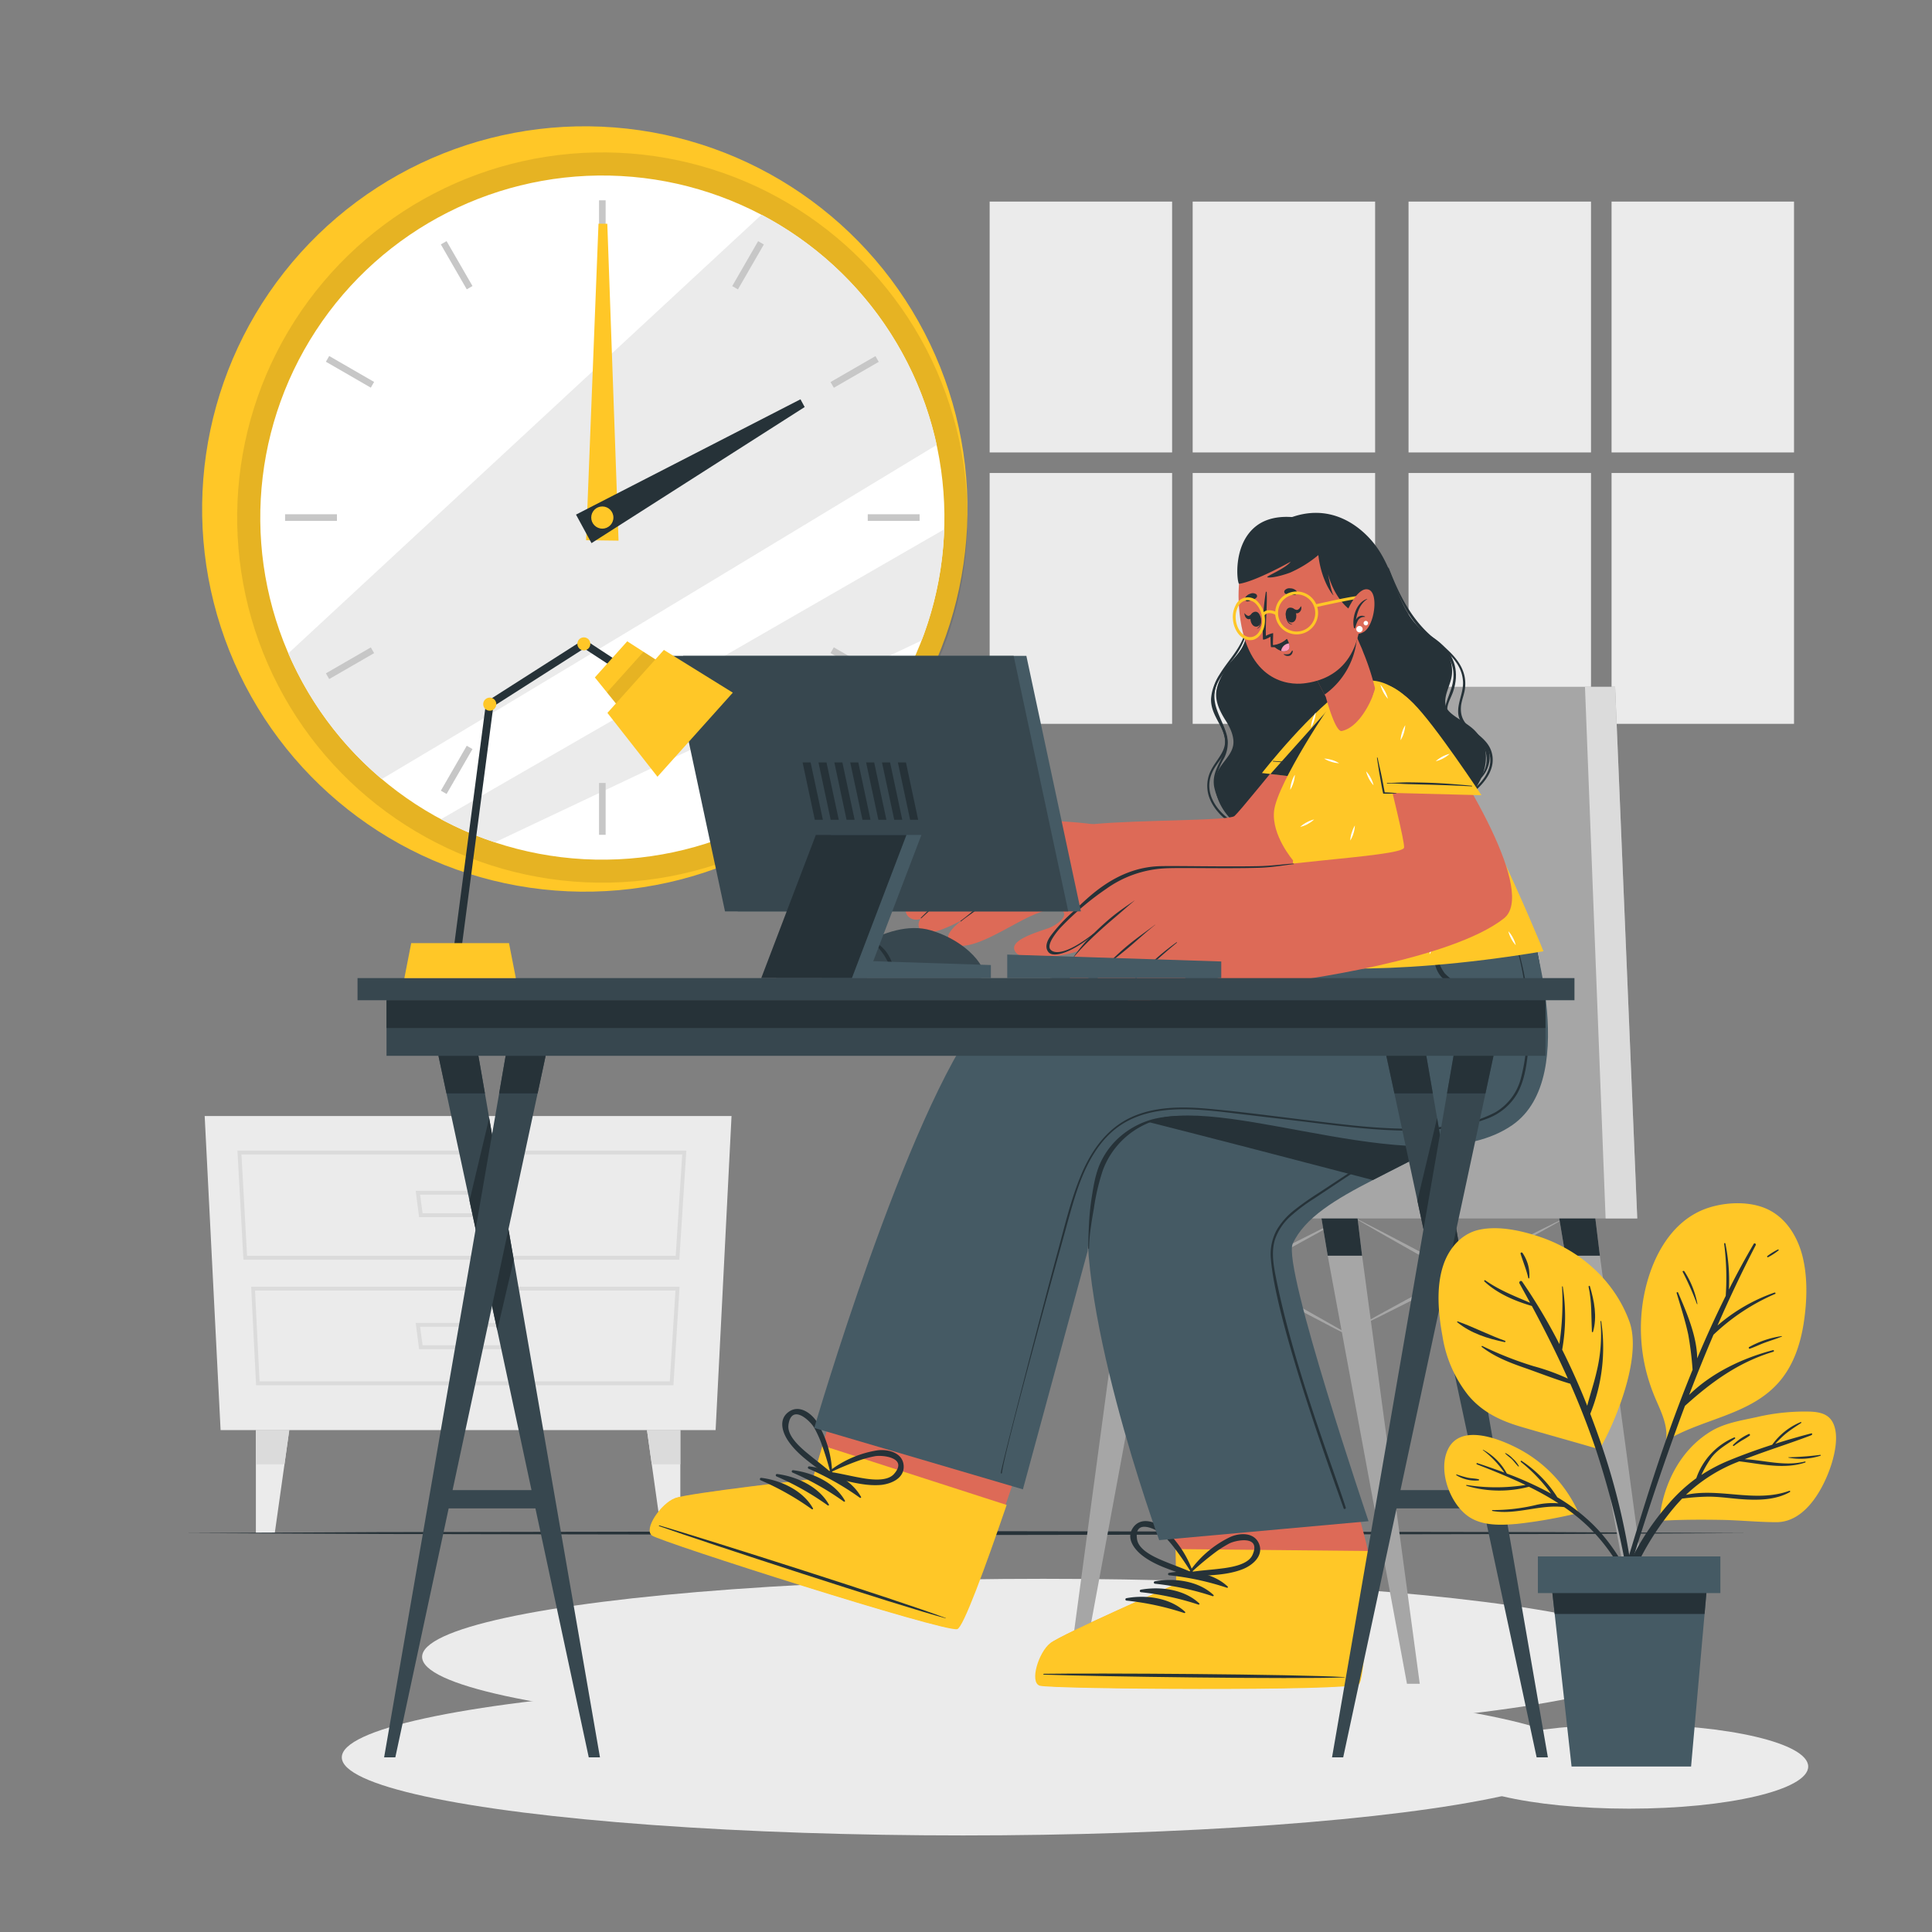 <?xml version="1.0" encoding="UTF-8"?> <svg xmlns="http://www.w3.org/2000/svg" viewBox="0 0 500 500"><rect x="0" y="0" width="500" height="500" fill="#808080" stroke="none"/> <g id="freepik--background-complete--inject-17"> <polygon points="57.09 370.11 185.2 370.11 189.32 288.82 52.97 288.82 57.09 370.11" style="fill:#ebebeb"></polygon> <path d="M175.81,326H63l-1.55-28.22H177.62ZM63.94,325H174.87l1.69-26.22H62.49Z" style="fill:#dbdbdb"></path> <path d="M174.28,358.5h-108L65,333H175.87Zm-107.1-1H173.34L174.81,334H66Z" style="fill:#dbdbdb"></path> <path d="M132.37,315H108.46l-.88-6.81h25.67Zm-23-1H131.5l.62-4.81h-23.4Z" style="fill:#dbdbdb"></path> <path d="M132.37,349.16H108.46l-.88-6.8h25.67Zm-23-1H131.5l.62-4.8h-23.4Z" style="fill:#dbdbdb"></path> <polygon points="74.86 370.11 73.62 378.96 71.11 396.76 66.22 396.76 66.22 370.11 74.86 370.11" style="fill:#ebebeb"></polygon> <polygon points="74.86 370.11 73.62 378.96 66.22 378.96 66.22 370.11 74.86 370.11" style="fill:#dbdbdb"></polygon> <polygon points="167.44 370.11 168.68 378.96 171.18 396.76 176.07 396.76 176.07 370.11 167.44 370.11" style="fill:#ebebeb"></polygon> <polygon points="167.44 370.11 168.68 378.96 176.07 378.96 176.07 370.11 167.44 370.11" style="fill:#dbdbdb"></polygon> <rect x="256.12" y="52.17" width="47.22" height="64.92" style="fill:#ebebeb"></rect> <rect x="308.66" y="52.17" width="47.22" height="64.92" style="fill:#ebebeb"></rect> <rect x="256.12" y="122.41" width="47.22" height="64.92" style="fill:#ebebeb"></rect> <rect x="308.66" y="122.41" width="47.22" height="64.92" style="fill:#ebebeb"></rect> <rect x="364.53" y="52.17" width="47.22" height="64.92" style="fill:#ebebeb"></rect> <rect x="417.07" y="52.17" width="47.22" height="64.92" style="fill:#ebebeb"></rect> <rect x="364.53" y="122.41" width="47.22" height="64.92" style="fill:#ebebeb"></rect> <rect x="417.07" y="122.41" width="47.22" height="64.92" style="fill:#ebebeb"></rect> </g> <g id="freepik--Shadows--inject-17"> <ellipse cx="421.62" cy="457.18" rx="46.34" ry="10.9" style="fill:#ebebeb"></ellipse> <ellipse cx="269.98" cy="428.8" rx="160.74" ry="20.21" style="fill:#ebebeb"></ellipse> <ellipse cx="249.2" cy="454.8" rx="160.74" ry="20.21" style="fill:#ebebeb"></ellipse> </g> <g id="freepik--Floor--inject-17"> <polygon points="47.44 396.76 98.08 396.51 148.72 396.43 250 396.26 351.28 396.43 401.92 396.51 452.56 396.76 401.92 397 351.28 397.09 250 397.26 148.72 397.09 98.08 397 47.44 396.76" style="fill:#263238"></polygon> </g> <g id="freepik--Clock--inject-17"> <circle cx="151.35" cy="131.74" r="99.04" transform="translate(-0.7 262.66) rotate(-81.77)" style="fill:#FFC727"></circle> <circle cx="155.88" cy="133.94" r="94.5" transform="translate(15.11 283.68) rotate(-87.44)" style="opacity:0.1"></circle> <circle cx="155.88" cy="133.94" r="88.53" transform="translate(13.66 282.31) rotate(-86.88)" style="fill:#fff"></circle> <path d="M242.41,115.15c-40.32,24.43-106.58,64.5-143.61,86.47a88.6,88.6,0,0,1-24.19-32.53L197.09,55.57A88.63,88.63,0,0,1,242.41,115.15Z" style="fill:#ebebeb"></path> <path d="M244.35,137a87.76,87.76,0,0,1-5.85,28.77L128.08,218a87.12,87.12,0,0,1-13.94-6C147.49,192.75,208.44,157.68,244.35,137Z" style="fill:#ebebeb"></path> <rect x="155.03" y="51.84" width="1.71" height="13.42" style="fill:#c7c7c7"></rect> <rect x="117.33" y="61.94" width="1.71" height="13.42" transform="translate(-18.49 68.28) rotate(-30)" style="fill:#c7c7c7"></rect> <rect x="89.73" y="89.53" width="1.71" height="13.42" transform="translate(-38.06 126.56) rotate(-60)" style="fill:#c7c7c7"></rect> <rect x="73.78" y="133.09" width="13.42" height="1.71" style="fill:#c7c7c7"></rect> <rect x="83.88" y="170.78" width="13.42" height="1.71" transform="translate(-73.69 68.3) rotate(-30)" style="fill:#c7c7c7"></rect> <rect x="111.48" y="198.38" width="13.42" height="1.71" transform="translate(-113.45 202.1) rotate(-60.03)" style="fill:#c7c7c7"></rect> <rect x="155.03" y="202.63" width="1.71" height="13.42" style="fill:#c7c7c7"></rect> <rect x="192.72" y="192.53" width="1.71" height="13.42" transform="translate(-73.68 123.48) rotate(-30)" style="fill:#c7c7c7"></rect> <rect x="220.32" y="164.93" width="1.71" height="13.42" transform="translate(-38.06 277.35) rotate(-60)" style="fill:#c7c7c7"></rect> <rect x="224.57" y="133.09" width="13.42" height="1.71" style="fill:#c7c7c7"></rect> <rect x="214.47" y="95.39" width="13.42" height="1.71" transform="translate(-18.49 123.5) rotate(-30)" style="fill:#c7c7c7"></rect> <rect x="186.87" y="67.79" width="13.42" height="1.71" transform="translate(37.42 202.06) rotate(-60.03)" style="fill:#c7c7c7"></rect> <polygon points="157.17 57.91 160.08 139.92 151.68 139.81 154.89 57.89 157.17 57.91" style="fill:#FFC727"></polygon> <polygon points="208.25 105.34 153.08 140.56 149.07 133.18 207.16 103.34 208.25 105.34" style="fill:#263238"></polygon> <circle cx="155.88" cy="133.94" r="2.87" style="fill:#FFC727"></circle> </g> <g id="freepik--Chair--inject-17"> <path d="M349.71,314.72c5.15,2.57,10.24,5.24,15.32,7.92s10.13,5.43,15.2,8.15,10.08,5.53,15.09,8.35l7.5,4.25c2.48,1.45,5,2.87,7.45,4.35-2.58-1.28-5.12-2.61-7.69-3.92l-7.63-4c-5.09-2.68-10.13-5.44-15.2-8.15s-10.07-5.54-15.08-8.36S354.66,317.65,349.71,314.72Z" style="fill:#a6a6a6"></path> <path d="M406,314.72c-4.59,2.64-9.24,5.19-13.89,7.73s-9.34,5-14,7.49-9.39,4.89-14.12,7.29l-7.1,3.57c-2.38,1.15-4.75,2.34-7.15,3.47,2.29-1.33,4.62-2.6,6.92-3.91l7-3.82c4.66-2.53,9.35-5,14-7.49s9.4-4.89,14.12-7.28S401.21,317,406,314.72Z" style="fill:#a6a6a6"></path> <path d="M292.55,314.72c5.15,2.57,10.24,5.24,15.32,7.92s10.13,5.43,15.2,8.15,10.08,5.53,15.08,8.35l7.51,4.25c2.48,1.45,5,2.87,7.45,4.35-2.58-1.28-5.12-2.61-7.69-3.92l-7.63-4c-5.09-2.68-10.13-5.44-15.2-8.15s-10.08-5.54-15.08-8.36S297.5,317.65,292.55,314.72Z" style="fill:#a6a6a6"></path> <path d="M348.83,314.72c-4.59,2.64-9.24,5.19-13.89,7.73s-9.35,5-14,7.49-9.39,4.89-14.12,7.29l-7.1,3.57c-2.38,1.15-4.75,2.34-7.15,3.47,2.29-1.33,4.62-2.6,6.92-3.91l7-3.82c4.66-2.53,9.35-5,14-7.49s9.4-4.89,14.12-7.28S344.05,317,348.83,314.72Z" style="fill:#a6a6a6"></path> <polygon points="303 306.81 299.97 324.97 279.46 435.76 276.15 435.76 291.07 324.97 293.27 306.81 303 306.81" style="fill:#a6a6a6"></polygon> <polygon points="293.27 306.81 303 306.81 299.97 324.97 291.07 324.97 293.27 306.81" style="fill:#263238"></polygon> <polygon points="367.43 435.76 364.12 435.76 343.61 324.97 340.58 306.81 350.31 306.81 352.51 324.97 367.43 435.76" style="fill:#a6a6a6"></polygon> <polygon points="350.31 306.81 352.51 324.97 343.61 324.97 340.58 306.81 350.31 306.81" style="fill:#263238"></polygon> <polygon points="428.97 435.76 425.66 435.76 405.14 324.97 402.11 306.81 411.84 306.81 414.05 324.97 428.97 435.76" style="fill:#a6a6a6"></polygon> <polygon points="414.05 324.97 405.14 324.97 402.11 306.81 411.84 306.81 414.05 324.97" style="fill:#263238"></polygon> <polygon points="423.72 315.34 273.39 315.34 273.39 299.5 329.66 299.5 348.58 177.75 417.99 177.75 423.72 315.34" style="fill:#a6a6a6"></polygon> <polygon points="423.72 315.34 415.53 315.34 410.19 177.75 417.99 177.75 423.72 315.34" style="fill:#dbdbdb"></polygon> </g> <g id="freepik--Character--inject-17"> <path d="M319.29,212.72c7.28,6.69,18.41,8,27.85,7.21,9.63-.82,20.22-3.34,28.17-9.07a23.48,23.48,0,0,0,8.18-9.86c1.77-4.3,1.43-8.48-1.68-11.79-2.5-2.67-7.3-4.12-7.72-6.85s1.46-5.22,1.68-7.93c.36-4.64-2.55-7.63-6.1-10.07-8.41-5.79-7.79-15.2-13.62-23.1-3.31-4.49-11.95-12.4-24.34-6.32-4.72,2.31-7.42,7.37-8.72,12.38-1.53,5.89,1.26,12.91-.83,18.67-1.79,4.91-5.31,6.18-7,11.3-.71,2.22-.84,4.7,2.08,9.24,1.06,1.64,2.31,4.2,1.9,6.4-.57,3.06-3.78,4.91-4.44,8.11C313.83,205.44,316.08,209.77,319.29,212.72Z" style="fill:#263238"></path> <path d="M380.76,202.59c4.36-1.42,5.33-7.93,2-10.67-2.1-1.74-4.93-2.26-7-4-3.46-2.85-1.27-6.23-.17-9.71,2.39-7.55-3.06-11.57-8.72-15.14-4.3-2.72-5.64-6.37-6.63-11.19,0-.07.1-.1.12,0,.9,3.52,1.93,6.95,4.83,9.37,2.36,2,5.27,3.11,7.58,5.17,3.87,3.45,4.92,7.68,3.31,12.54-.46,1.4-1.49,3.06-1.54,4.52-.11,3.43,2.64,4.77,5.25,6,2,1,4.23,2.08,5.25,4.2,1.55,3.21-.74,8.25-4.14,9.14C380.69,202.9,380.59,202.65,380.76,202.59Z" style="fill:#263238"></path> <path d="M378.86,206.37c2.48-2.1,5.22-4.07,6.38-7.25,1.71-4.7-1.77-7.5-5-10.14-1.4-1.13-2.6-2.29-2.83-4.16-.33-2.79,1.31-5.44,1.22-8.25-.23-6.7-7.28-9.68-11.27-14s-6-10-8.14-15.53c0-.12.14-.19.18-.07,2.72,7,5.91,13.54,11.88,18.36,4.17,3.36,8.62,7,7.85,12.93-.19,1.45-.81,2.85-1,4.29-.31,2.88.71,4.55,2.82,6.25s4.35,3.26,5.09,5.9c1.45,5.13-3.18,9.41-6.91,12.05A.24.24,0,0,1,378.86,206.37Z" style="fill:#263238"></path> <path d="M313.29,199.58c1.69-3.53,5-5.68,3.29-10.06-1.15-3-3.24-5.24-3.16-8.65a12.09,12.09,0,0,1,3.21-7.37c2.23-2.72,4.8-5,6.21-8.33,1.53-3.6,1.84-7.57,2.19-11.41,0-.08.13-.07.13,0-.18,5.17-.56,10.51-3.7,14.88-1.64,2.27-3.78,4.15-5.39,6.44-2.9,4.13-2.22,8,0,12.2,1,1.93,2,3.87,1.41,6.1s-2.32,3.84-3.4,5.8c-4.58,8.34,5.92,16.2,13.52,16.32.34,0,.39.53,0,.53-5.66.08-12.35-4-14.49-9.26A8.85,8.85,0,0,1,313.29,199.58Z" style="fill:#263238"></path> <path d="M314.2,203.49c-.5-3.32,1.23-5.49,2.37-8.34,1.79-4.49-1.46-8.07-2.5-12.32a10.78,10.78,0,0,1,1.51-8.2c2-3.36,4.78-6,6.23-9.71a21.82,21.82,0,0,0,.9-12.48c0-.08.1-.08.12,0A20.68,20.68,0,0,1,320.22,169c-2,3.09-5,5.84-5.77,9.66-.82,4,1.68,7.2,2.84,10.9a8.57,8.57,0,0,1-.5,6.65,17.44,17.44,0,0,0-2,4.88,10.42,10.42,0,0,0,1.9,7c4.15,6.43,12.14,9.55,19.23,9.5.25,0,.3.4,0,.4a24.35,24.35,0,0,1-17.43-6.83A14,14,0,0,1,314.2,203.49Z" style="fill:#263238"></path> <path d="M269.3,436.14c2.67.92,79.21,1.46,82.14-.36,1.11-.68,3.25-31.3,2.62-34.29-2.12-10.15-12.25-40.91-12.25-40.91l-51.2-.51L304.27,401l.17,9S275,422.86,272,425.21,266.63,435.23,269.3,436.14Z" style="fill:#dd6a57"></path> <path d="M269.06,436.25c2.69.92,79.65,1.47,82.6-.36,1.37-.85,2.17-17.21,2.64-34.49l-50.06-.5.16,9s-29.56,13-32.58,15.33S266.38,435.33,269.06,436.25Z" style="fill:#FFC727"></path> <path d="M270.19,433.18c12.9-.22,65,.09,77.75.85.1,0,.1.07,0,.08-12.79.5-64.85-.23-77.75-.72C269.92,433.38,269.92,433.18,270.19,433.18Z" style="fill:#263238"></path> <path d="M302.6,407.05c5.09-.91,11.29-.09,15.14,3.56.15.14-.05.35-.21.3a70.94,70.94,0,0,0-14.91-3.22A.32.32,0,0,1,302.6,407.05Z" style="fill:#263238"></path> <path d="M298.92,409.23c5.08-.91,11.29-.09,15.14,3.56.15.14-.05.35-.22.3a71.34,71.34,0,0,0-14.9-3.22A.32.32,0,0,1,298.92,409.23Z" style="fill:#263238"></path> <path d="M295.24,411.41c5.08-.91,11.29-.08,15.14,3.56.15.14-.05.35-.22.3a71.32,71.32,0,0,0-14.9-3.21A.33.33,0,0,1,295.24,411.41Z" style="fill:#263238"></path> <path d="M291.56,413.6c5.08-.92,11.29-.09,15.14,3.55.15.15-.05.36-.22.3a71.32,71.32,0,0,0-14.9-3.21A.32.32,0,0,1,291.56,413.6Z" style="fill:#263238"></path> <path d="M295.53,402.49c3.57,2.82,8.24,4,12.42,5.57.43.17.78-.24.8-.63a.13.13,0,0,0,.12-.18,27,27,0,0,0-7.73-11.68c-2.11-1.8-5.82-3.06-7.83-.33S293.45,400.84,295.53,402.49Zm-1.26-4.1c-.86-5.57,5.1-2.61,6.6-1.22a27.45,27.45,0,0,1,2.67,2.93,79,79,0,0,1,4.67,6.72c-2-.9-4.07-1.62-6.11-2.45C299.67,403.38,294.74,401.47,294.27,398.39Z" style="fill:#263238"></path> <path d="M325.88,399.64c-1.21-3.18-5.12-3-7.63-1.8A27.1,27.1,0,0,0,307.66,407a.14.14,0,0,0,.06.21.64.64,0,0,0,.61.82c4.45-.4,9.26-.28,13.46-2C324.24,405,327,402.64,325.88,399.64ZM315,406.06c-2.18.25-4.37.39-6.54.72a80.74,80.74,0,0,1,6.3-5.22,30,30,0,0,1,3.36-2.1c1.82-.93,8.36-2.19,6,3C322.82,405.25,317.56,405.76,315,406.06Z" style="fill:#263238"></path> <path d="M388.89,284.4c-9.39,9.33-22.47,15.22-33.6,21-9.56,4.92-17.67,9.72-20.74,16.48-2.69,6,19.63,71.81,19.63,71.81L300,398.59s-23.57-64.4-17.67-92.12c1-4.55,5.51-10.44,12-16.87,23.19-22.9,71.27-52.66,71.27-52.66h29.53S407.38,266,388.89,284.4Z" style="fill:#455a64"></path> <path d="M391.8,243.37c-.12-1.34-.26-2.68-.39-4,0-.13-.22-.13-.2,0,1.22,10.76,2.23,22.56-2.84,32.55C383.49,281.52,373.71,287.3,365,293L349.2,303.5l-7.92,5.22a74.83,74.83,0,0,0-6.29,4.43,18.53,18.53,0,0,0-4.59,5.19,13.06,13.06,0,0,0-1.5,7.41c1.29,17.3,18.42,63.12,18.82,64.6a.3.3,0,0,0,.57-.17c-3.72-11.54-13.75-37.22-18.24-60.38-.57-3-1-6.11-.07-9.06a14.27,14.27,0,0,1,4.12-6.07,44.26,44.26,0,0,1,5.87-4.4l8-5.32,15.69-10.37c8.57-5.67,18.23-11.17,23.8-20.13C393.31,265.13,392.75,253.87,391.8,243.37Z" style="fill:#263238"></path> <path d="M388.89,284.4c-9.39,9.33-22.47,15.22-33.6,21-19.67-5.16-44.51-11.61-61-15.76,23.19-22.9,71.27-52.66,71.27-52.66h29.53S407.38,266,388.89,284.4Z" style="fill:#263238"></path> <path d="M169,397.37c2.28,1.66,75.19,24.95,78.53,24.08,1.27-.32,5.28-10.74,9.77-23.47,1-2.75,2-5.59,2.94-8.49,6.41-18.78,12.77-38.86,12.77-38.86l-48.73-15.72L212.84,374.2l-2.51,8.63s-31.91,3.57-35.47,4.92S166.72,395.7,169,397.37Z" style="fill:#dd6a57"></path> <path d="M168.74,397.4c2.29,1.68,75.61,25.09,79,24.22,1.55-.4,7.18-15.79,12.78-32.14l-47.66-15.37-2.53,8.67s-32.08,3.59-35.66,4.94S166.45,395.73,168.74,397.4Z" style="fill:#FFC727"></path> <path d="M170.73,394.8c12.38,3.63,62,19.41,74,23.94.1,0,.08.1,0,.07-12.36-3.32-61.85-19.51-74-23.8C170.4,394.91,170.46,394.73,170.73,394.8Z" style="fill:#263238"></path> <path d="M209.44,379.5c5.13.64,10.81,3.27,13.4,7.9.1.18-.15.32-.3.22a71.69,71.69,0,0,0-13.27-7.51A.32.32,0,0,1,209.44,379.5Z" style="fill:#263238"></path> <path d="M205.28,380.49c5.12.64,10.8,3.27,13.4,7.9.1.17-.16.31-.3.22a71.45,71.45,0,0,0-13.28-7.51A.32.32,0,0,1,205.28,380.49Z" style="fill:#263238"></path> <path d="M201.12,381.47c5.12.65,10.8,3.28,13.39,7.9.11.18-.15.32-.29.22a72,72,0,0,0-13.28-7.5A.33.33,0,0,1,201.12,381.47Z" style="fill:#263238"></path> <path d="M197,382.46c5.13.64,10.81,3.28,13.4,7.9.1.18-.15.32-.3.22a71.32,71.32,0,0,0-13.27-7.5A.33.33,0,0,1,197,382.46Z" style="fill:#263238"></path> <path d="M204.05,373c2.57,3.75,6.68,6.26,10.2,9a.62.62,0,0,0,.95-.36.14.14,0,0,0,.17-.14,27.12,27.12,0,0,0-3.91-13.45c-1.48-2.34-4.64-4.65-7.38-2.64S202.55,370.85,204.05,373Zm0-4.29c.84-5.58,5.65-1,6.67.8a27.91,27.91,0,0,1,1.68,3.59,81.31,81.31,0,0,1,2.46,7.81c-1.65-1.46-3.41-2.77-5.11-4.16C207.74,375.12,203.6,371.83,204.06,368.75Z" style="fill:#263238"></path> <path d="M233.87,379.34c-.21-3.39-4-4.34-6.75-4A27.14,27.14,0,0,0,214.28,381a.14.14,0,0,0,0,.22.63.63,0,0,0,.33,1c4.37.94,8.93,2.49,13.46,2.07C230.71,384,234.06,382.55,233.87,379.34Zm-12.34,2.89c-2.16-.42-4.29-.93-6.46-1.26a78.09,78.09,0,0,1,7.57-3.11,28.42,28.42,0,0,1,3.83-1c2-.35,8.63.4,4.88,4.62C229.28,383.79,224.1,382.72,221.53,382.23Z" style="fill:#263238"></path> <path d="M210.73,369.55l54,15.89,16.74-61.63c1.46-20.37,5.13-30.25,17.11-34,20.4-6.32,70.24,17,92.81,1.36,18.33-12.72,3.71-54.28,3.71-54.28h-53s-6.4,7.79-7.58,12.37c0,0-65.63-5.06-80.32,13.56C234.57,287.82,210.73,369.55,210.73,369.55Z" style="fill:#455a64"></path> <path d="M307.78,288.92a29,29,0,0,0-9.42.73,21.53,21.53,0,0,0-8,4.1,20.13,20.13,0,0,0-5.4,6.82c-1.5,3.09-2,6.59-2.53,10-.29,2-.48,4-.59,6s-.19,4.78-.19,6.49c0,.15.2.16.2,0a40.11,40.11,0,0,1,.45-5.37c.22-1.69.52-3.37.81-5.05a56.43,56.43,0,0,1,2.33-9.85,21.28,21.28,0,0,1,11.89-12.22,22,22,0,0,1,5.12-1.38,35.4,35.4,0,0,1,5.35-.17S307.82,288.92,307.78,288.92Z" style="fill:#263238"></path> <path d="M383.75,257a23.33,23.33,0,0,1-5.31-1.9,15.11,15.11,0,0,1-4.51-3.17,10,10,0,0,1-1.91-4.37c-.21-.86-.33-1.74-.47-2.61s-.39-1.91-.46-2.87c0-.12-.21-.11-.2,0,.45,3.62-.57,7.66,2.13,10.74a13.17,13.17,0,0,0,4.9,3.15,17.07,17.07,0,0,0,5.78,1.4A.19.19,0,0,0,383.75,257Z" style="fill:#263238"></path> <path d="M393.67,248.65q-.72-2.93-1.68-5.78c0-.12-.24-.07-.19.06a69.27,69.27,0,0,1,3.36,24.59,47.78,47.78,0,0,1-1.59,11.67,14.36,14.36,0,0,1-6.57,8.67,31.69,31.69,0,0,1-10.72,3.35,74.88,74.88,0,0,1-12.69.89c-8.65-.08-17.24-1.25-25.81-2.26-8.31-1-16.62-2.13-24.95-2.88-6.82-.61-14.09-.68-20.4,2.34-6,2.89-9.92,8.4-12.48,14.39-2.88,6.77-4.51,14.07-6.46,21.14-2.32,8.43-14.3,54.4-14.48,56.37,0,.19.27.18.29,0,.42-4.32,10.79-42.34,13.12-50.83l3.51-12.72c.93-3.39,1.85-6.79,3-10.11,2.22-6.33,5.48-12.68,11.25-16.46,6.15-4,13.81-4.33,20.92-3.81,4,.28,8,.82,12,1.29l13.13,1.56c8.38,1,16.77,2.17,25.21,2.43a80.86,80.86,0,0,0,12.64-.51,41.69,41.69,0,0,0,11.07-2.64,15,15,0,0,0,7.5-6.36c1.76-3.15,2.36-6.8,2.75-10.33A69.56,69.56,0,0,0,393.67,248.65Z" style="fill:#263238"></path> <path d="M354.78,187.62c-7,23-12.86,40.85-19.64,45-5.47,3.37-39.47,9.65-46.08,10-2.61.14-4.78.22-6.32.28-3.8.13-9.31-25.14-6.53-28.12.64-.68,3.16-1.15,6.69-1.49,11.87-1.15,35.16-.83,36.59-2.11s9.26-11.06,19.82-23.83c7.28-8.82,13.11-11.31,15.39-8.73C356,180.11,356.13,183.18,354.78,187.62Z" style="fill:#dd6a57"></path> <path d="M289.05,242.66a99.63,99.63,0,0,1-12.33,4.15c-3.34.73-13,2.59-14.2-1-.8-2.45,4.76-4.22,8.67-5.55,2.05-.7,4.66-2.64,4.15-4-.88-2.32-6.18-.39-9.71,1.36-6.8,3.38-16,9.66-19.78,6.07-1.43-1.36.48-3.53,3.2-5.61-4.35,2.34-8.94,4.2-10.59,2.75-.94-.82-.92-1.86-.29-3a3,3,0,0,1-3.19-.72c-1.26-1.51-.46-3.56,1.16-5.61a1.63,1.63,0,0,1-1.18-.89c-2.58-4.57,12.62-16.2,17.68-17.05,14.86-2.52,30.34-.23,30.34-.23C288.42,218.31,289.07,242.65,289.05,242.66Z" style="fill:#dd6a57"></path> <path d="M268.43,227.61a23.83,23.83,0,0,0-10,3.11c-3.57,2.12-6.49,5.15-9.82,7.59-.09.07,0,.21.1.14,1.58-1.27,3.29-2.39,4.91-3.6s3.15-2.43,4.82-3.49a23.55,23.55,0,0,1,10-3.69S268.47,227.6,268.43,227.61Z" style="fill:#263238"></path> <path d="M266.11,221.22a59.08,59.08,0,0,0-11.61,3.19c-4,1.73-7.31,4.78-10.52,7.7q-2.88,2.64-5.66,5.4c-.08.08,0,.21.11.14q4.89-4.54,10-8.78A31.27,31.27,0,0,1,259.26,223c2.26-.69,4.56-1.21,6.86-1.73A0,0,0,1,0,266.11,221.22Z" style="fill:#263238"></path> <path d="M262.36,215.52c-3.78.52-7.09,1-10.53,2.75-4.55,2.36-9.07,6.55-10.66,8-1.75,1.64-3.45,3.34-5.12,5.06-.07.07,0,.19.12.12A125.42,125.42,0,0,1,248.31,221a25,25,0,0,1,6.65-3.72,44.66,44.66,0,0,1,7.41-1.68S262.38,215.52,262.36,215.52Z" style="fill:#263238"></path> <path d="M356.9,183.78c-.88,6.53-5.85,19.07-5.85,19.07l-24.46-2.79s13.14-16.82,23.05-23C353.62,174.59,357.8,177.18,356.9,183.78Z" style="fill:#FFC727"></path> <path d="M351.26,199.52c-3.61-.65-7.21-1.25-10.85-1.69-1.82-.22-3.63-.41-5.45-.58s-3.66-.14-5.47-.33c-.1,0-.11.15,0,.16,1.81.09,3.64.44,5.45.63s3.63.4,5.45.61c3.62.43,7.25.85,10.87,1.36C351.35,199.69,351.35,199.54,351.26,199.52Z" style="fill:#263238"></path> <path d="M347.88,185.11a8.54,8.54,0,0,1,3.61-1.92,7.78,7.78,0,0,1-1.69,1.18A8,8,0,0,1,347.88,185.11Zm-3.16,11.57a8.08,8.08,0,0,0-2-.36,7.52,7.52,0,0,0,1.88.84,7.65,7.65,0,0,0,2,.36A7.52,7.52,0,0,0,344.72,196.68Zm-5.06-10.4a7.58,7.58,0,0,0-.36,2,7.49,7.49,0,0,0,.83-1.88,7.58,7.58,0,0,0,.36-2A8.11,8.11,0,0,0,339.66,186.28Z" style="fill:#fff"></path> <path d="M356.9,183.78c0,.36-.1.75-.18,1.13s-.12.61-.2.94a113.21,113.21,0,0,1-5.47,17l-1-.11-.95-.11-7.69-.88-1.14-.12-7.67-.87-1-.12-2.82-.32,20.82-23.26C354,175.34,357.78,177.18,356.9,183.78Z" style="fill:#263238"></path> <path d="M333.3,249.78s23.24,3.59,66.15-3.6c0,0-21.2-52.58-36-66-6.72-6.12-12.69-4.63-17.48,0-1.19,1.16-15.45,22.56-16.24,29.69-.69,6.3,4.9,12.78,4.9,12.78Z" style="fill:#FFC727"></path> <path d="M375.92,224.86a7.78,7.78,0,0,1-1.18-1.69,7.29,7.29,0,0,1-.74-1.92,7.78,7.78,0,0,1,1.18,1.69A8,8,0,0,1,375.92,224.86Zm-21.18-23.55a7.5,7.5,0,0,0-1.19-1.69,8,8,0,0,0,.74,1.92,7.78,7.78,0,0,0,1.18,1.69A7.4,7.4,0,0,0,354.74,201.31Zm36.8,41.37a8,8,0,0,0-1.18-1.68,8,8,0,0,0,.74,1.92,7.78,7.78,0,0,0,1.18,1.69A7.87,7.87,0,0,0,391.54,242.68ZM349,230.55a7.78,7.78,0,0,0-1.18-1.69,8,8,0,0,0,.74,1.92,7.78,7.78,0,0,0,1.18,1.69A7.8,7.8,0,0,0,349,230.55Zm9.46-51.63a7.15,7.15,0,0,0-1.18-1.69,8.54,8.54,0,0,0,1.92,3.61A7.08,7.08,0,0,0,358.45,178.92ZM361,222.38a8,8,0,0,0,1.69-1.18,7.87,7.87,0,0,0-1.93.74,8,8,0,0,0-1.69,1.18A7.87,7.87,0,0,0,361,222.38Zm-22.58-9.12a8,8,0,0,0,1.68-1.18,7.21,7.21,0,0,0-1.92.74,7.78,7.78,0,0,0-1.69,1.18A7.87,7.87,0,0,0,338.45,213.26Zm11.35-28.89a7.78,7.78,0,0,0,1.69-1.18,8.54,8.54,0,0,0-3.61,1.92A8,8,0,0,0,349.8,184.37Zm3.81,60.79A7.78,7.78,0,0,0,355.3,244a8.54,8.54,0,0,0-3.61,1.92A8,8,0,0,0,353.61,245.16Zm19.88-48.89a8,8,0,0,0,1.68-1.18,8.54,8.54,0,0,0-3.61,1.92A7.87,7.87,0,0,0,373.49,196.27Zm7.11,40.9a7.78,7.78,0,0,0,1.69-1.18,7.08,7.08,0,0,0-1.92.74,7.78,7.78,0,0,0-1.69,1.18A8,8,0,0,0,380.6,237.17Zm-14.9-4.34a7.65,7.65,0,0,0-2-.36,7.52,7.52,0,0,0,1.88.84,8.08,8.08,0,0,0,2,.36A7.52,7.52,0,0,0,365.7,232.83Zm-28.12-7.1a7.65,7.65,0,0,0-2-.36,7.52,7.52,0,0,0,1.88.84,8.08,8.08,0,0,0,2,.36A7.52,7.52,0,0,0,337.58,225.73Zm28.94-18.15a7.58,7.58,0,0,0-2-.36,7.75,7.75,0,0,0,1.89.84,8,8,0,0,0,2,.36A7.75,7.75,0,0,0,366.52,207.58Zm-21.8-10.9a8.08,8.08,0,0,0-2-.36,7.52,7.52,0,0,0,1.88.84,7.65,7.65,0,0,0,2,.36A7.52,7.52,0,0,0,344.72,196.68Zm43.49,29.71a7.58,7.58,0,0,0-2-.36,7.86,7.86,0,0,0,1.88.84,8.16,8.16,0,0,0,2,.36A7.52,7.52,0,0,0,388.21,226.39Zm-7.94-16.15a7.65,7.65,0,0,0-.36,2,7.52,7.52,0,0,0,.84-1.88,8,8,0,0,0,.36-2A7.68,7.68,0,0,0,380.27,210.24Zm-30.43,5.28a7.65,7.65,0,0,0-.36,2,7.52,7.52,0,0,0,.84-1.88,7.64,7.64,0,0,0,.35-2A7.87,7.87,0,0,0,349.84,215.52ZM340.42,243a7.58,7.58,0,0,0-.36,2,7.75,7.75,0,0,0,.84-1.89,8,8,0,0,0,.36-2A7.52,7.52,0,0,0,340.42,243Zm29.91,2a7.65,7.65,0,0,0-.36,2,7.49,7.49,0,0,0,.83-1.88,7.58,7.58,0,0,0,.36-2A8.23,8.23,0,0,0,370.33,245Zm-7.5-55.41a7.58,7.58,0,0,0-.36,2,7.86,7.86,0,0,0,.84-1.88,8.16,8.16,0,0,0,.36-2A7.52,7.52,0,0,0,362.83,189.58ZM334.27,202.4a7.58,7.58,0,0,0-.36,2,7.75,7.75,0,0,0,.84-1.89,7.58,7.58,0,0,0,.36-2A7.75,7.75,0,0,0,334.27,202.4Z" style="fill:#fff"></path> <path d="M355.84,178.08c0,1.2-3.37,10-8.59,11.1-1.7.37-4.13-8.81-4.13-8.81l-.33-.64-4.68-8.92,9.23-10.15,1.36-1.38s1.12,2.52,2.48,5.68l.19.45c.08.18.16.34.23.51.21.47.42,1,.62,1.43s.31.73.46,1.12.3.77.46,1.15A65,65,0,0,1,355.84,178.08Z" style="fill:#dd6a57"></path> <path d="M351.18,165a20.2,20.2,0,0,1-8.39,14.77l-4.68-8.92,9.23-10.15,1.36-1.38S349.82,161.8,351.18,165Z" style="fill:#263238"></path> <path d="M320.82,158.94c2,17.56,12.73,18.36,16.52,17.93,3.44-.4,15.09-2.17,14.93-19.84s-8.95-22.31-16.86-21.83S318.84,141.37,320.82,158.94Z" style="fill:#dd6a57"></path> <path d="M323,155.63c.4-.11.76-.27,1.15-.41a2,2,0,0,0,1.09-.65.62.62,0,0,0-.1-.76,1.55,1.55,0,0,0-1.57-.15,2.28,2.28,0,0,0-1.32,1A.68.68,0,0,0,323,155.63Z" style="fill:#263238"></path> <path d="M335,154a9.87,9.87,0,0,1-1.22-.09,2,2,0,0,1-1.23-.33.63.63,0,0,1-.1-.76,1.57,1.57,0,0,1,1.48-.56,2.24,2.24,0,0,1,1.53.61A.67.67,0,0,1,335,154Z" style="fill:#263238"></path> <path d="M332.77,158.64s.1,0,.11.09c.09,1.2.4,2.56,1.53,2.84,0,0,0,.07,0,.07C333.06,161.6,332.67,159.79,332.77,158.64Z" style="fill:#263238"></path> <path d="M333.7,157.27c1.91-.36,2.49,3.48.72,3.81S332.1,157.57,333.7,157.27Z" style="fill:#263238"></path> <path d="M334.48,157.36c.37.16.76.5,1.17.48s.77-.48,1-.92c0,0,.06,0,.07,0a1.42,1.42,0,0,1-.82,1.76c-.71.21-1.32-.37-1.62-1.08C334.25,157.51,334.34,157.29,334.48,157.36Z" style="fill:#263238"></path> <path d="M326.12,159.39s-.09.07-.08.12c.23,1.18.29,2.57-.72,3.14,0,0,0,.07,0,.06C326.62,162.32,326.52,160.47,326.12,159.39Z" style="fill:#263238"></path> <path d="M324.86,158.31c-1.94.16-1.47,4,.32,3.87S326.48,158.18,324.86,158.31Z" style="fill:#263238"></path> <path d="M324.09,158.66c-.28.25-.54.65-.9.72s-.78-.3-1.1-.67c0,0-.06,0-.06,0,.07.74.41,1.48,1.13,1.54s1.06-.64,1.15-1.4C324.33,158.76,324.2,158.57,324.09,158.66Z" style="fill:#263238"></path> <path d="M334.39,168.38c-.23.34-.44.77-.86.89a3.15,3.15,0,0,1-1.33,0,0,0,0,0,0,0,.07,1.62,1.62,0,0,0,1.63.34,1.28,1.28,0,0,0,.72-1.22C334.52,168.34,334.42,168.34,334.39,168.38Z" style="fill:#263238"></path> <path d="M328.8,164.77s0,1.81.12,2.65c0,.08.22.09.51.07h0a4,4,0,0,0,3.67-2c.05-.09-.07-.16-.14-.09a6.14,6.14,0,0,1-3.5,1.55c-.09-.23.1-3.11,0-3.1a7,7,0,0,0-1.85.7c-.12-3.78.38-7.55.21-11.31,0-.14-.21-.15-.23,0a60.78,60.78,0,0,0-.74,12.17C326.85,165.83,328.49,165,328.8,164.77Z" style="fill:#263238"></path> <path d="M329.49,167.07a5,5,0,0,0,2.07,1.39,2.19,2.19,0,0,0,1.34,0c1-.31.92-1.2.69-1.95a5.57,5.57,0,0,0-.51-1.14A6.37,6.37,0,0,1,329.49,167.07Z" style="fill:#263238"></path> <path d="M331.56,168.46a2.19,2.19,0,0,0,1.34,0c1-.31.92-1.2.69-1.95A2.27,2.27,0,0,0,331.56,168.46Z" style="fill:#ff9cbd"></path> <path d="M351.12,158.53c-1.92,0-7.31-4.86-8.17-14.1,0,0,1.34,8.25,2.06,9.42s-3-2.76-3.82-10.2a30.26,30.26,0,0,1-7.35,4.56c-3.45,1.25-5.61,1.39-5.88,1.15s4.79-2.27,6.07-4c0,0-9,5.07-13.34,5.73-.49.08-1.88-10.15,4.47-15s17.29-1,20.35,1.56c0,0,3.37.22,7.38,4.89S353.2,158.5,351.12,158.53Z" style="fill:#263238"></path> <path d="M335.55,164.18a5.56,5.56,0,0,1-5.53-5.57h0a5.55,5.55,0,1,1,6.9,5.4A5.65,5.65,0,0,1,335.55,164.18Zm-4.79-5.57a4.81,4.81,0,1,0,4.82-4.79,4.54,4.54,0,0,0-1.18.15A4.8,4.8,0,0,0,330.76,158.61Z" style="fill:#FFC727"></path> <path d="M323.92,165.65c-2.25.29-4.41-1.94-4.8-5a6.59,6.59,0,0,1,.66-4,3.46,3.46,0,0,1,5.87-.76,6.66,6.66,0,0,1,1.66,3.7c.37,2.87-1,5.44-3,6ZM320.43,157a5.86,5.86,0,0,0-.58,3.54c.34,2.63,2.13,4.57,4,4.33s3.08-2.57,2.74-5.2a5.94,5.94,0,0,0-1.46-3.28,3,3,0,0,0-2.52-1.05l-.27.05A3.07,3.07,0,0,0,320.43,157Z" style="fill:#FFC727"></path> <path d="M330.28,159.22l.4-.62c-.92-.6-3-1.29-4.13.32l.6.44C328.19,157.91,330.2,159.17,330.28,159.22Z" style="fill:#FFC727"></path> <path d="M355,157.46l.61-.43c-.2-.28-2-2.77-3.65-2.83s-11.31,2.16-11.72,2.25l.16.73c2.8-.64,10.32-2.28,11.54-2.24S354.5,156.77,355,157.46Z" style="fill:#FFC727"></path> <path d="M353,163.5a4.78,4.78,0,0,1-.76.37,2.89,2.89,0,0,1-.82.18,2.43,2.43,0,0,1-1.06-.12,3.35,3.35,0,0,1-.76-.37,3.42,3.42,0,0,1-.85-.84l0-4.82s2.69-6.18,5.41-5.32S355.71,161.85,353,163.5Z" style="fill:#dd6a57"></path> <path d="M353.81,155c.05,0,.07.05,0,.07-1.86,1.23-2.55,3.32-2.9,5.41a1.65,1.65,0,0,1,2.33-.93c.06,0,0,.12,0,.12a1.84,1.84,0,0,0-1.86,1,8.62,8.62,0,0,0-.62,1.79c-.06.2-.41.17-.38-.05v0C349.83,159.8,351.1,155.8,353.81,155Z" style="fill:#263238"></path> <path d="M352.65,162.82a.82.82,0,1,1-.82-.82A.82.82,0,0,1,352.65,162.82Z" style="fill:#fff"></path> <path d="M354.06,161.27a.58.58,0,1,1-.58-.58A.58.58,0,0,1,354.06,161.27Z" style="fill:#fff"></path> <path d="M366.62,183.09c13.14,17.89,30.84,48.09,22.59,54.59-13.56,10.67-52.67,16.19-61.63,17.09-3.87.38-11.09-25-8.45-28.21s43.9-4.68,44.24-7.2c.19-1.43-2.91-13.8-6.62-29.19C352.46,172.42,362.85,178,366.62,183.09Z" style="fill:#dd6a57"></path> <path d="M325.93,224.62s-11.83-.33-19.57-.18c-4.32.08-11.71.89-14.86,2.4-4.7,2.26-22.93,14.72-20,19.21,2.65,4.06,17-8.64,17-8.64S272.88,249,277,253.25s18.34-12.19,18.34-12.19-15.73,12.21-10.81,16c3.72,2.85,17.47-11.36,17.47-11.36s-13.44,10.59-9.75,13.68c4.09,3.42,17.6-8.9,17.6-8.9,10.72,6.28,18.4,4.89,23.74,3.25C334.86,253.31,325.93,224.62,325.93,224.62Z" style="fill:#dd6a57"></path> <path d="M293.58,233.08c-1.88,1.29-3.79,2.58-5.55,4s-3.46,3-5.08,4.57a39.81,39.81,0,0,0-5.68,6.86c3.21-4.22,9.42-9.51,11.18-11s3.43-3,5.18-4.44C293.68,233.11,293.62,233.05,293.58,233.08Z" style="fill:#263238"></path> <path d="M298.93,239.33c-2.32,1.74-4.7,3.4-6.95,5.25s-4.2,3.79-6.3,5.78c-.17.16,0,.19.14,0,2.18-1.9,4.35-3.5,6.55-5.38s4.34-3.85,6.61-5.64A0,0,0,0,0,298.93,239.33Z" style="fill:#263238"></path> <path d="M304.49,243.86a64.73,64.73,0,0,0-10,8.85c-.15.16,0,.18.2,0,3.27-3,5.81-5.38,9.9-8.75C304.64,243.94,304.57,243.81,304.49,243.86Z" style="fill:#263238"></path> <path d="M334.78,223.51c-1.66,0-5.17.56-9.06.65-8.75.18-21.11-.11-25.52,0-11.92.36-19.34,9-22.74,12a42,42,0,0,0-5.53,6c-.85,1.19-1.68,2.88-.6,4.24,1.31,1.65,6.4,0,11.75-4.61.19-.17.07-.28-.13-.13-7.48,5.82-10.4,5.08-11.15,4-.48-.67,0-1.81.48-2.67a17.74,17.74,0,0,1,2.68-3.42,72.83,72.83,0,0,1,11.34-9.54,28.58,28.58,0,0,1,15-5.29c3.84-.24,15.62.11,24.44-.15,3.86-.12,7.36-.81,9-.94C334.92,223.7,334.9,223.51,334.78,223.51Z" style="fill:#263238"></path> <path d="M383.41,205.8l-25.11-.64s-2.7-12.33-3.24-19.36c-.71-9.31,2.58-11.76,10.75-3.74C371.27,187.43,383.41,205.8,383.41,205.8Z" style="fill:#FFC727"></path> <path d="M359.19,180.84a8.54,8.54,0,0,1-1.92-3.61,8.54,8.54,0,0,1,1.92,3.61Zm14.3,15.43a8,8,0,0,0,1.68-1.18,8.54,8.54,0,0,0-3.61,1.92A7.87,7.87,0,0,0,373.49,196.27Zm-10.66-6.69a7.58,7.58,0,0,0-.36,2,7.86,7.86,0,0,0,.84-1.88,8.16,8.16,0,0,0,.36-2A7.52,7.52,0,0,0,362.83,189.58Z" style="fill:#fff"></path> <path d="M361.37,205.25c-.27-.06-2.85-.21-3-.17-.28-1.46-.54-2.92-.84-4.37-.15-.73-.31-1.46-.48-2.18s-.37-1.71-.53-2.41c0-.11-.17-.09-.16,0,.13.94.25,1.63.37,2.44s.22,1.45.36,2.17c.28,1.52.52,3.15.88,4.66a27.15,27.15,0,0,0,3.44-.07A0,0,0,0,0,361.37,205.25Z" style="fill:#263238"></path> <path d="M380.92,203.35c-3.65-.34-7.29-.64-10.95-.77-1.83-.06-3.65-.1-5.48-.11s-3.66.17-5.48.13a.08.08,0,0,0,0,.16c1.82-.06,3.67.13,5.49.17l5.48.14c3.65.12,7.3.23,10.95.44C381,203.51,381,203.36,380.92,203.35Z" style="fill:#263238"></path> </g> <g id="freepik--Device--inject-17"> <polygon points="260.67 253.13 316.06 253.13 316.06 248.83 260.67 247.04 260.67 253.13" style="fill:#455a64"></polygon> <path d="M217.13,253.06h36.55c3.11,0-1.4-8.88-12.78-12.29S213.54,249.73,217.13,253.06Z" style="fill:#37474f"></path> <path d="M231.47,253.06a26.86,26.86,0,0,0-2.38-5.37,14.86,14.86,0,0,0-1.7-2.32,19,19,0,0,0-2.15-2,7.31,7.31,0,0,1,2.69,1.47,9.1,9.1,0,0,1,2,2.36,11.16,11.16,0,0,1,1.21,2.85A9.19,9.19,0,0,1,231.47,253.06Z" style="fill:#263238"></path> <path d="M227.14,244.61c-1.92,1.24-3.84,2.37-5.64,3.66a18.88,18.88,0,0,0-2.54,2.08,7,7,0,0,0-1.83,2.71,5,5,0,0,1,1.25-3.23,11.94,11.94,0,0,1,2.54-2.38,19.68,19.68,0,0,1,3-1.72A16.13,16.13,0,0,1,227.14,244.61Z" style="fill:#263238"></path> <polygon points="190.91 235.87 279.74 235.87 265.62 169.73 176.78 169.73 190.91 235.87" style="fill:#455a64"></polygon> <polygon points="187.63 235.87 276.46 235.87 262.33 169.73 173.5 169.73 187.63 235.87" style="fill:#37474f"></polygon> <polygon points="235.54 212.16 237.62 212.16 234.46 197.32 232.37 197.32 235.54 212.16" style="fill:#263238"></polygon> <polygon points="231.43 212.16 233.51 212.16 230.35 197.32 228.26 197.32 231.43 212.16" style="fill:#263238"></polygon> <polygon points="227.32 212.16 229.4 212.16 226.24 197.32 224.15 197.32 227.32 212.16" style="fill:#263238"></polygon> <polygon points="223.21 212.16 225.29 212.16 222.13 197.32 220.04 197.32 223.21 212.16" style="fill:#263238"></polygon> <polygon points="219.09 212.16 221.18 212.16 218.01 197.32 215.93 197.32 219.09 212.16" style="fill:#263238"></polygon> <polygon points="214.98 212.16 217.07 212.16 213.9 197.32 211.82 197.32 214.98 212.16" style="fill:#263238"></polygon> <polygon points="210.87 212.16 212.96 212.16 209.79 197.32 207.71 197.32 210.87 212.16" style="fill:#263238"></polygon> <polygon points="212.75 253.14 256.44 253.14 256.44 249.75 212.75 248.33 212.75 253.14" style="fill:#455a64"></polygon> <polygon points="200.87 253.13 224.33 253.13 238.46 216.08 215 216.08 200.87 253.13" style="fill:#455a64"></polygon> <polygon points="197.01 253.13 220.47 253.13 234.59 216.08 211.14 216.08 197.01 253.13" style="fill:#263238"></polygon> </g> <g id="freepik--Desk--inject-17"> <rect x="92.53" y="253.13" width="314.94" height="5.73" style="fill:#37474f"></rect> <rect x="100.03" y="258.86" width="299.94" height="14.38" style="fill:#37474f"></rect> <rect x="100.03" y="258.86" width="299.94" height="7.19" style="fill:#263238"></rect> <rect x="113.81" y="385.64" width="26.88" height="4.73" style="fill:#37474f"></rect> <polygon points="155.27 454.8 152.37 454.8 128.69 344.27 127.34 337.97 123.09 318.13 121.51 310.73 115.55 282.97 113.47 273.24 123.81 273.24 125.5 282.97 126.6 289.35 127.34 293.6 131.59 318.13 132.96 326.03 155.27 454.8" style="fill:#37474f"></polygon> <polygon points="123.81 273.24 125.5 282.97 115.55 282.97 113.47 273.24 123.81 273.24" style="fill:#263238"></polygon> <polygon points="132.96 326.03 128.69 344.27 127.34 337.97 123.09 318.13 121.51 310.73 126.6 289.35 127.34 293.6 131.59 318.13 132.96 326.03" style="fill:#263238"></polygon> <polygon points="141.21 273.24 139.13 282.97 131.59 318.13 127.34 337.97 102.31 454.8 99.41 454.8 123.09 318.13 127.34 293.6 129.18 282.97 130.86 273.24 141.21 273.24" style="fill:#37474f"></polygon> <polygon points="141.21 273.24 139.13 282.97 129.18 282.97 130.86 273.24 141.21 273.24" style="fill:#263238"></polygon> <rect x="359.13" y="385.64" width="26.88" height="4.73" style="fill:#37474f"></rect> <polygon points="400.59 454.8 397.68 454.8 374.01 344.27 372.66 337.97 368.4 318.13 366.82 310.73 360.87 282.97 358.78 273.24 369.13 273.24 370.81 282.97 371.92 289.35 372.66 293.6 376.9 318.13 378.27 326.03 400.59 454.8" style="fill:#37474f"></polygon> <polygon points="369.13 273.24 370.81 282.97 360.87 282.97 358.78 273.24 369.13 273.24" style="fill:#263238"></polygon> <polygon points="378.27 326.03 374.01 344.27 372.66 337.97 368.4 318.13 366.82 310.73 371.92 289.35 372.66 293.6 376.9 318.13 378.27 326.03" style="fill:#263238"></polygon> <polygon points="386.52 273.24 384.44 282.97 376.9 318.13 372.66 337.97 347.62 454.8 344.73 454.8 368.4 318.13 372.66 293.6 374.49 282.97 376.18 273.24 386.52 273.24" style="fill:#37474f"></polygon> <polygon points="386.52 273.24 384.44 282.97 374.49 282.97 376.18 273.24 386.52 273.24" style="fill:#263238"></polygon> </g> <g id="freepik--Lamp--inject-17"> <polygon points="119.18 247.45 117.2 247.19 125.81 181.64 151.19 165.44 159.38 170.8 158.29 172.47 151.17 167.82 127.67 182.82 119.18 247.45" style="fill:#263238"></polygon> <path d="M125.06,182.23a1.69,1.69,0,1,0,1.68-1.68A1.68,1.68,0,0,0,125.06,182.23Z" style="fill:#FFC727"></path> <circle cx="151.1" cy="166.63" r="1.68" style="fill:#FFC727"></circle> <polygon points="173.44 173.1 162.25 185.59 157.09 179.21 153.95 175.32 162.33 165.97 166.54 168.68 173.44 173.1" style="fill:#FFC727"></polygon> <polygon points="173.44 173.1 162.25 185.59 157.09 179.21 166.54 168.68 173.44 173.1" style="opacity:0.1"></polygon> <polygon points="189.65 179.26 170.15 201.02 157.2 184.5 171.81 168.2 189.65 179.26" style="fill:#FFC727"></polygon> <polygon points="133.5 253.14 104.65 253.14 106.42 244.08 131.73 244.08 133.5 253.14" style="fill:#FFC727"></polygon> </g> <g id="freepik--Plant--inject-17"> <path d="M425.13,337.26a45.8,45.8,0,0,0,.89,17.57,48.87,48.87,0,0,0,2.69,7.77c1.4,3.21,2.86,6.35,2.51,9.87-.34.23.83.19.86-.15,9.4-5.35,21.46-6.33,28.69-15.08,3.43-4.15,5.16-9.4,6-14.65.89-5.72,1.13-12-.34-17.69-1.25-4.77-4-9.37-8.51-11.71s-10.68-2.2-15.55-.69C431.84,315.77,426.62,327.1,425.13,337.26Z" style="fill:#FFC727"></path> <path d="M420.31,406.84c1.28-4.27,2.56-8.55,3.88-12.81,2.58-8.36,5.26-16.68,8.23-24.91q2.67-7.38,5.62-14.63a85.11,85.11,0,0,0-1.12-9.09c-.78-3.64-1.93-7.16-3-10.73a.2.2,0,0,1,.38-.13c2.11,4.92,4.87,11.2,4.93,17,2.3-5.47,4.75-10.86,7.39-16.17a69.06,69.06,0,0,0-.41-13.47.16.16,0,0,1,.32-.06,48.21,48.21,0,0,1,.92,11.89c2-4,4.14-7.93,6.41-11.81.2-.35.69,0,.51.35-3.53,6.8-6.81,13.75-9.89,20.78a45.38,45.38,0,0,1,14.74-8.53c.24-.08.41.26.17.35a54,54,0,0,0-15.94,10.56q-3.31,7.73-6.31,15.58c5.88-5.77,13.93-9.56,21.71-11.59.27-.07.34.33.08.41-9,2.71-16,7.82-22.86,14q-1.2,3.17-2.34,6.36-4.37,12.07-8.3,24.31c-1.26,3.9-2.51,7.82-3.73,11.73-1.31,4.22-2.34,8.67-4,12.74-.16.39-.86.3-.77-.17A122.82,122.82,0,0,1,420.31,406.84Z" style="fill:#263238"></path> <path d="M435.9,329a23.5,23.5,0,0,1,3.39,8.44c0,.08-.11.12-.14,0a72.85,72.85,0,0,0-3.67-8.28C435.34,329,435.74,328.79,435.9,329Z" style="fill:#263238"></path> <path d="M452.67,348.62a24.52,24.52,0,0,1,8.43-2.84c.08,0,.13.1,0,.13-1.36.57-2.78,1-4.15,1.49s-2.73,1.17-4.12,1.65A.24.24,0,0,1,452.67,348.62Z" style="fill:#263238"></path> <path d="M457.39,325.06a17,17,0,0,1,2.72-1.68.14.14,0,0,1,.15.24,17,17,0,0,1-2.67,1.74C457.42,325.46,457.22,325.17,457.39,325.06Z" style="fill:#263238"></path> <path d="M393.44,369.19c6.77,2,13.58,3.86,20.35,5.85.59.18,12-21.75,7.89-33.05-3.82-10.46-12.57-18.28-23-21.84-4.83-1.64-10.77-3-15.88-1.89-4.54,1-7.75,4.72-9.22,9-2,5.8-1.34,12.73-.25,18.65A32.69,32.69,0,0,0,380,361.13C383.58,365.4,388.17,367.62,393.44,369.19Z" style="fill:#FFC727"></path> <path d="M383.63,348.34a90.09,90.09,0,0,0,13.27,5.23,56,56,0,0,1,8.86,3.21c-2.85-6.38-6-12.62-9.32-18.8-4.38-1.27-9-3.24-12.27-6.34a.18.18,0,0,1,.24-.28c3.61,2.55,7.59,4.08,11.58,5.8q-1.35-2.49-2.74-5c-.25-.46.38-.92.69-.47a143.58,143.58,0,0,1,9.62,16.15,73.87,73.87,0,0,0,.7-14.8.1.1,0,1,1,.19,0,49.3,49.3,0,0,1-.16,16.26c2.37,4.74,4.53,9.6,6.48,14.51.77-2.95,1.77-5.86,2.44-8.84a40.53,40.53,0,0,0,1-13c0-.13.17-.14.19,0a45.82,45.82,0,0,1-2.84,23.92c1.13,3,2.21,5.93,3.2,8.9a177.56,177.56,0,0,1,9,47,.29.29,0,0,1-.58,0,233,233,0,0,0-10.08-46.42c-2-5.9-4.23-11.63-6.71-17.26-4-1.18-8-2.78-11.91-4.14s-7.76-2.87-11-5.39C383.35,348.48,383.49,348.27,383.63,348.34Z" style="fill:#263238"></path> <path d="M377.32,342c4.14,1.48,8.06,3.54,12.2,5,.19.07.08.38-.12.34-4.37-.91-8.71-2.26-12.24-5.13C377,342.1,377.17,341.92,377.32,342Z" style="fill:#263238"></path> <path d="M411.12,333c0-.22.28-.34.34-.12,1.14,3.82,1.92,7.87.82,11.77,0,.15-.29.16-.3,0C411.79,340.74,412,336.92,411.12,333Z" style="fill:#263238"></path> <path d="M394,324.23a10.14,10.14,0,0,1,1.79,6.49c0,.14-.24.23-.28,0-.5-2.18-1.34-4.17-2-6.29A.28.28,0,0,1,394,324.23Z" style="fill:#263238"></path> <path d="M474,378.86c-2,6.3-6.7,15-14.17,15.08-4.84,0-9.72-.53-14.57-.6-5.2-.08-10.4-.07-15.59.24-.42,0,.62-15.56,13.11-23.15,3.5-2.13,7.78-2.8,11.75-3.66a54.6,54.6,0,0,1,13.88-1.45c2.87.12,5.26.73,6.28,3.66S474.92,375.87,474,378.86Z" style="fill:#FFC727"></path> <path d="M468.6,371c-3,.78-6.1,1.67-9.15,2.64a32.38,32.38,0,0,1,2.52-2.45c1.31-1.09,2.75-2,4.15-2.91.12-.08.05-.31-.1-.25a17.15,17.15,0,0,0-7.37,5.86c-3.79,1.23-7.55,2.58-11.17,4.07a42.27,42.27,0,0,0-7.16,3.76,28.69,28.69,0,0,1,2.59-4.5c1.66-2.15,3.9-3.35,6.07-4.87a.19.19,0,0,0-.2-.33A17.74,17.74,0,0,0,439,382.56,41.94,41.94,0,0,0,432,389c-8.27,9.39-14.78,21.88-14.8,34.62,0,.31.49.39.55.08a70.59,70.59,0,0,1,15.76-33.86c.59-.69,1.2-1.34,1.81-2a57.8,57.8,0,0,1,6.83-.51c2.66,0,5.3.39,7.95.61,4.36.35,9.18.41,13.11-1.79a.18.18,0,0,0-.14-.33c-8.76,3.19-18-.85-26.75,1.05a41,41,0,0,1,13-8.36l.81-.32c5.63.67,11.57,2.14,17.05.31a.13.13,0,0,0-.07-.26c-5.3,1.32-10.38-.34-15.6-.6,5.69-2.22,11.49-4,17.2-6.18C469.11,371.28,469.12,370.84,468.6,371Z" style="fill:#263238"></path> <path d="M471.08,376.52a77.61,77.61,0,0,1-8.19.62c-.06,0-.08.1,0,.11a16.94,16.94,0,0,0,8.27-.52C471.27,376.69,471.21,376.5,471.08,376.52Z" style="fill:#263238"></path> <path d="M452.58,371.12a13.4,13.4,0,0,0-4.05,2.81c-.15.13.05.39.2.27.69-.5,1.4-1,2.11-1.43a21.3,21.3,0,0,0,2-1.25C453,371.37,452.8,371,452.58,371.12Z" style="fill:#263238"></path> <path d="M408.48,391.4c.09.2-.21.4-.33.18h0a.26.26,0,0,1-.19.12,125.89,125.89,0,0,1-15.26,2.67c-4.13.36-8.89.59-12.51-1.8-4.9-3.25-8.12-11.94-5.47-17.46,3.13-6.55,12.57-3,17.31-.66A34.79,34.79,0,0,1,408.48,391.4Z" style="fill:#FFC727"></path> <path d="M412.14,394.43a48.56,48.56,0,0,0-9.11-6.94,31.32,31.32,0,0,0-9.24-9.42c-.18-.12-.33.16-.17.29a41.94,41.94,0,0,1,7.79,8.19,86.18,86.18,0,0,0-11.44-5.2,15.09,15.09,0,0,0-6.14-6.15c-.05,0-.11,0-.06.08a25.51,25.51,0,0,1,5.55,5.82c-2.33-.87-4.67-1.67-7-2.45-.21-.07-.29.25-.09.33,4.18,1.63,8.44,3.35,12.58,5.33a48.33,48.33,0,0,1-15.23,0,.11.11,0,0,0-.06.21,30,30,0,0,0,16.16.25,74.35,74.35,0,0,1,7.66,4.29,18.89,18.89,0,0,0-6.19.51,47.61,47.61,0,0,1-10.89,1.23c-.14,0-.17.22,0,.24,6.31,1.09,12.28-1.78,18.54-1a48.22,48.22,0,0,1,6.52,5.32,48.92,48.92,0,0,1,9.51,13.42c2.63,5.36,4.06,11,6.19,16.58a.2.2,0,0,0,.39-.1C425.54,414.26,420.1,402.21,412.14,394.43Z" style="fill:#263238"></path> <path d="M393.09,379.44a7.25,7.25,0,0,0-1.62-2,6.17,6.17,0,0,0-1.86-1.39c-.06,0-.1.06-.06.1.52.59,1.24,1,1.8,1.58s1,1.23,1.59,1.79A.1.1,0,0,0,393.09,379.44Z" style="fill:#263238"></path> <path d="M382.68,382.83c-.94-.23-1.93-.21-2.88-.41a27.25,27.25,0,0,1-2.8-.83.11.11,0,0,0-.08.2,9.31,9.31,0,0,0,5.76,1.34A.16.16,0,0,0,382.68,382.83Z" style="fill:#263238"></path> <polygon points="442.17 405.99 441.14 417.69 437.65 457.18 406.72 457.18 402.35 417.69 401.06 405.99 442.17 405.99" style="fill:#455a64"></polygon> <polygon points="442.17 405.99 441.14 417.69 402.35 417.69 401.06 405.99 442.17 405.99" style="fill:#263238"></polygon> <rect x="398" y="402.8" width="47.23" height="9.49" style="fill:#455a64"></rect> </g> </svg> 